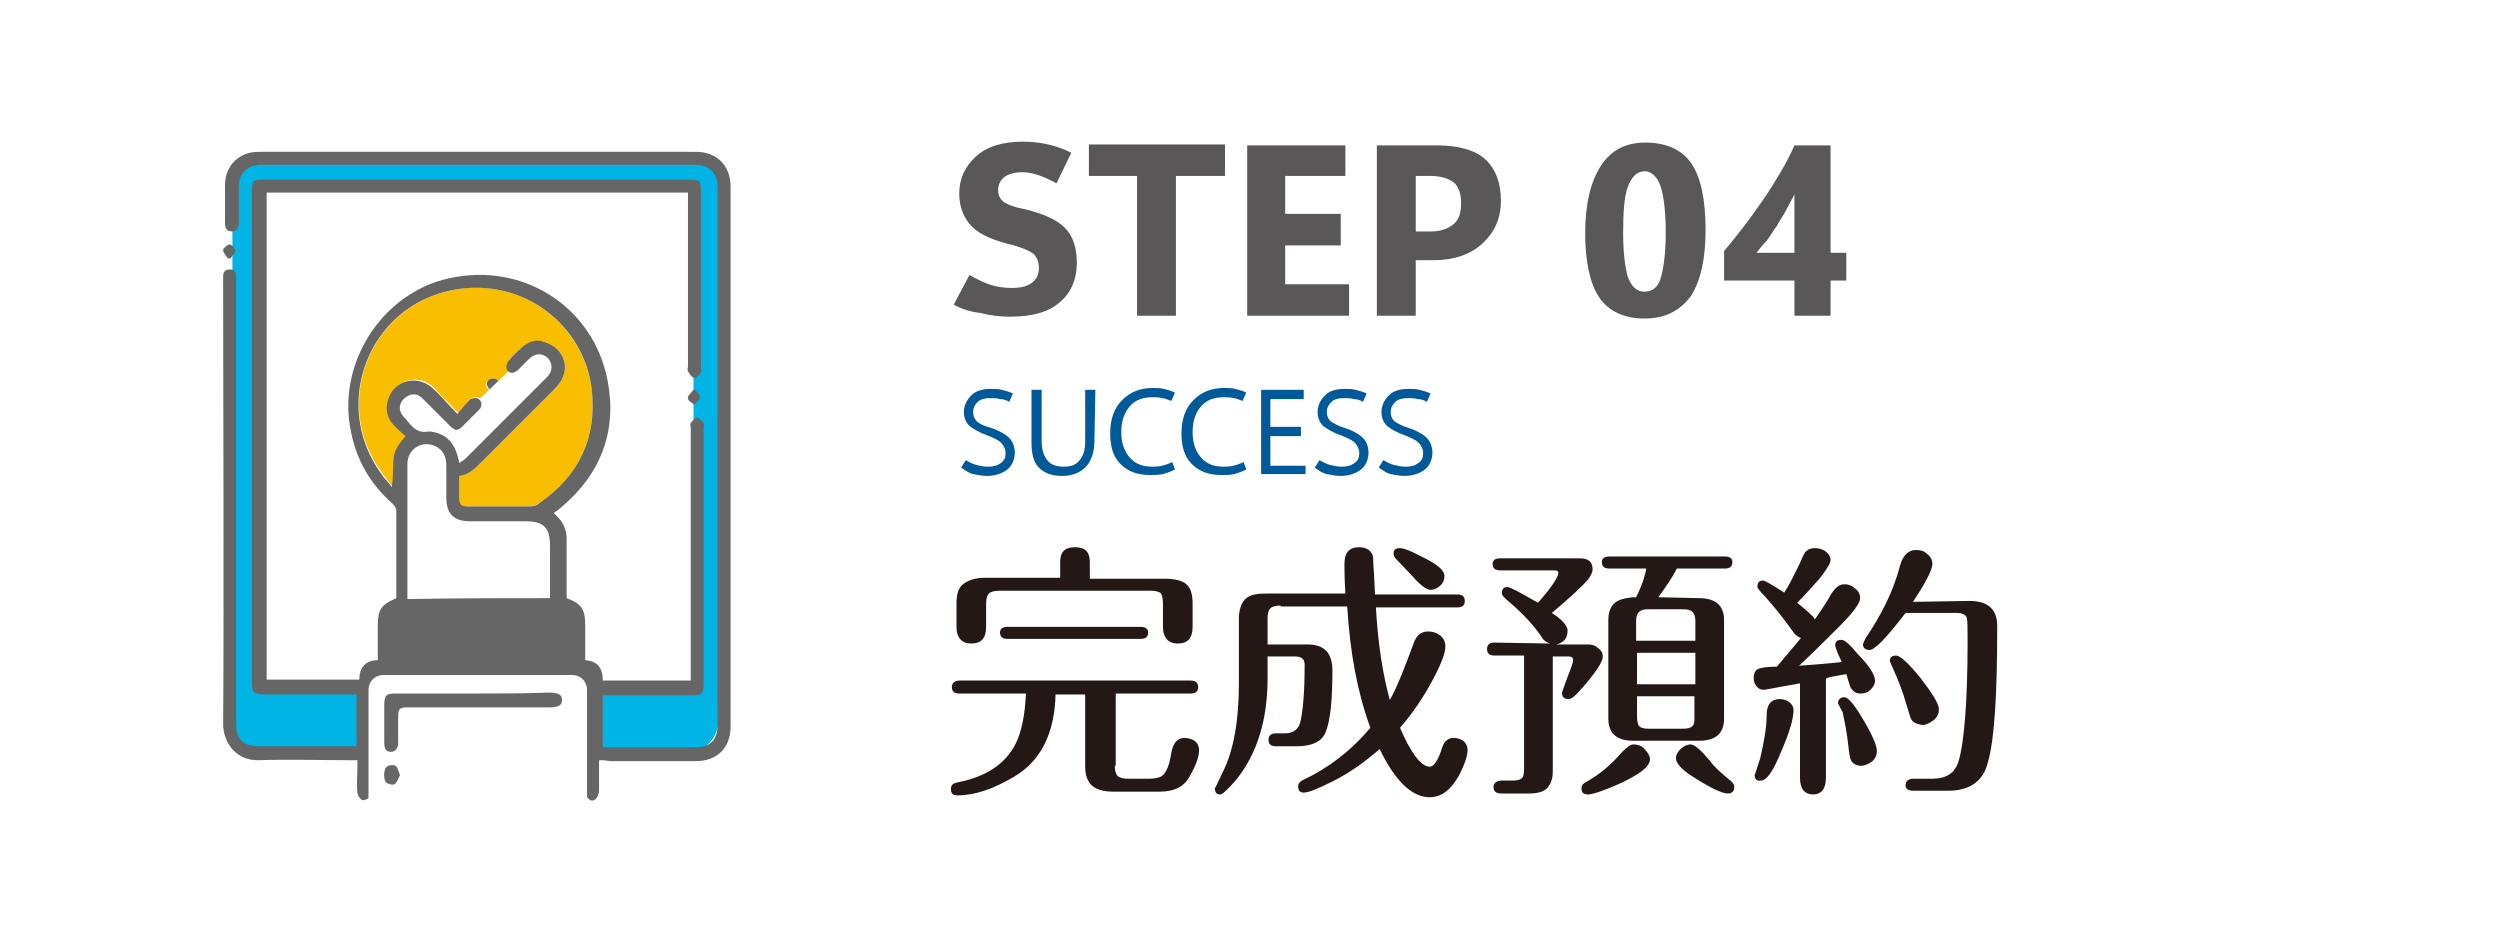<?xml version="1.0" encoding="utf-8"?>
<!-- Generator: Adobe Illustrator 25.4.6, SVG Export Plug-In . SVG Version: 6.00 Build 0)  -->
<svg version="1.1" id="圖層_1" xmlns="http://www.w3.org/2000/svg" xmlns:xlink="http://www.w3.org/1999/xlink" x="0px" y="0px"
	 viewBox="0 0 270 100" style="enable-background:new 0 0 270 100;" xml:space="preserve">
<style type="text/css">
	.st0{fill:#FFFFFF;}
	.st1{fill:#595757;}
	.st2{fill:#005A99;}
	.st3{fill:#00B4E6;}
	.st4{fill:#666666;}
	.st5{fill:#FABE00;}
	.st6{fill:#231815;}
</style>
<rect y="0" class="st0" width="270" height="100"/>
<g>
	<g>
		<path class="st1" d="M103,32.9l1.7-3.2c0.9,0.5,1.7,0.9,2.4,1.1c0.7,0.2,1.4,0.3,2.2,0.3c1,0,1.7-0.2,2.2-0.6s0.7-0.9,0.7-1.6
			c0-0.6-0.2-1.1-0.6-1.5c-0.4-0.3-1.1-0.6-2.1-0.9c-2.1-0.5-3.6-1.1-4.5-2s-1.4-2.1-1.4-3.6c0-1.6,0.6-2.9,1.8-4
			c1.2-1.1,2.9-1.6,5.1-1.6c0.9,0,1.8,0.1,2.7,0.3c0.9,0.2,1.7,0.5,2.5,0.9l-1.6,3.3c-0.7-0.4-1.4-0.7-2-0.9
			c-0.6-0.2-1.2-0.3-1.7-0.3c-0.8,0-1.5,0.2-1.9,0.5s-0.7,0.8-0.7,1.4s0.2,1,0.6,1.3s1.2,0.6,2.3,0.8c2,0.5,3.4,1.1,4.3,2
			s1.3,2.2,1.3,3.8c0,1.7-0.6,3.2-1.8,4.2c-1.2,1.1-3,1.6-5.4,1.6c-1,0-2.1-0.1-3.2-0.4C104.9,33.7,103.9,33.4,103,32.9z"/>
		<path class="st1" d="M132.2,19H127v15.1h-4.2V19h-5.2v-3.4h14.7V19H132.2z"/>
		<path class="st1" d="M145.8,34.1h-11.1V15.7h10.6V19h-6.5v4.1h6v3.4h-6v4.2h6.9v3.4C145.7,34.1,145.8,34.1,145.8,34.1z"/>
		<path class="st1" d="M152.9,28.1v6h-4.2V15.7h6.5c2.3,0,4.1,0.5,5.2,1.5s1.7,2.5,1.7,4.5c0,1.9-0.7,3.4-2,4.6s-3.1,1.8-5.3,1.8
			H152.9z M152.9,18.9V25h1.6c1.1,0,1.9-0.3,2.5-0.8s0.8-1.3,0.8-2.3s-0.3-1.8-0.8-2.2s-1.4-0.7-2.5-0.7h-1.6V18.9z"/>
		<path class="st1" d="M177.6,34.4c-2.2,0-3.9-0.8-4.9-2.3s-1.5-3.9-1.5-6.9c0-3.2,0.6-5.6,1.7-7.3c1.1-1.7,2.7-2.5,4.8-2.5
			c2.3,0,4,0.8,5,2.3s1.5,3.9,1.5,7.1c0,3.1-0.5,5.5-1.6,7.2C181.4,33.6,179.8,34.4,177.6,34.4z M177.6,18.5c-0.8,0-1.4,0.6-1.8,1.7
			s-0.5,2.8-0.5,5c0,2.1,0.2,3.6,0.5,4.7c0.4,1,0.9,1.6,1.8,1.6c0.9,0,1.5-0.5,1.8-1.6s0.5-2.7,0.5-4.8s-0.2-3.8-0.5-4.8
			S178.5,18.5,177.6,18.5z"/>
		<path class="st1" d="M197.7,15.7v11.6h1.7v3h-1.7v3.8h-3.9v-3.8h-7.6v-3.2c0.7-0.8,1.4-1.7,2.1-2.6s1.4-1.9,2.1-2.9
			c0.7-1,1.3-2,1.9-3c0.6-1,1.1-2,1.5-2.9C193.8,15.7,197.7,15.7,197.7,15.7z M189.7,27.3h4.1V21c-0.3,0.6-0.6,1.1-0.9,1.7
			c-0.3,0.6-0.7,1.1-1,1.7c-0.4,0.5-0.7,1.1-1.1,1.6C190.4,26.4,190.1,26.8,189.7,27.3z"/>
	</g>
</g>
<g>
	<g>
		<path class="st2" d="M103.8,50.5l0.5-0.8c0.4,0.2,0.7,0.4,1.1,0.5s0.8,0.2,1.3,0.2c0.6,0,1-0.1,1.4-0.4c0.4-0.3,0.5-0.6,0.5-1.1
			c0-0.4-0.2-0.8-0.5-1.1s-0.8-0.5-1.5-0.8c-0.9-0.3-1.5-0.7-1.9-1c-0.4-0.4-0.6-0.9-0.6-1.5c0-0.7,0.3-1.3,0.8-1.8s1.2-0.7,2.1-0.7
			c0.4,0,0.8,0,1.2,0.1c0.4,0.1,0.8,0.2,1.2,0.4l-0.4,0.9c-0.3-0.2-0.7-0.3-1-0.3c-0.3-0.1-0.7-0.1-1.1-0.1c-0.5,0-1,0.1-1.3,0.4
			s-0.5,0.6-0.5,1.1c0,0.4,0.1,0.7,0.4,1s0.8,0.5,1.5,0.7c0.9,0.3,1.6,0.7,2,1.1c0.4,0.4,0.6,1,0.6,1.6c0,0.7-0.3,1.4-0.8,1.8
			s-1.3,0.7-2.2,0.7c-0.5,0-1-0.1-1.5-0.2S104.3,50.8,103.8,50.5z"/>
		<path class="st2" d="M118.2,47.5c0,1.3-0.3,2.2-0.9,2.9c-0.6,0.6-1.4,1-2.6,1c-1.1,0-1.9-0.3-2.5-0.9c-0.6-0.6-0.8-1.5-0.8-2.8
			v-5.6h1.1v5.5c0,0.9,0.2,1.6,0.6,2.1s1,0.7,1.8,0.7s1.3-0.2,1.7-0.7c0.4-0.5,0.6-1.1,0.6-2v-5.6h1.1L118.2,47.5L118.2,47.5z"/>
		<path class="st2" d="M126.9,50.7c-0.4,0.2-0.9,0.4-1.3,0.5s-0.9,0.1-1.4,0.1c-1.4,0-2.4-0.4-3.2-1.2c-0.8-0.8-1.1-1.9-1.1-3.3
			c0-1.5,0.4-2.7,1.3-3.6c0.9-0.9,2-1.3,3.3-1.3c0.4,0,0.8,0,1.2,0.1c0.4,0.1,0.8,0.2,1.2,0.4l-0.4,0.9c-0.3-0.1-0.7-0.3-1-0.3
			c-0.3-0.1-0.7-0.1-1-0.1c-1.1,0-1.9,0.3-2.5,1s-0.9,1.6-0.9,2.8c0,1.1,0.3,2,0.9,2.7s1.4,1,2.4,1c0.4,0,0.7,0,1.1-0.1
			s0.7-0.2,1.1-0.4L126.9,50.7z"/>
		<path class="st2" d="M134.6,50.7c-0.4,0.2-0.9,0.4-1.3,0.5c-0.4,0.1-0.9,0.1-1.4,0.1c-1.4,0-2.4-0.4-3.2-1.2s-1.1-1.9-1.1-3.3
			c0-1.5,0.4-2.7,1.3-3.6c0.9-0.9,2-1.3,3.3-1.3c0.4,0,0.8,0,1.2,0.1s0.8,0.2,1.2,0.4l-0.4,0.9c-0.3-0.1-0.7-0.3-1-0.3
			c-0.3-0.1-0.7-0.1-1-0.1c-1.1,0-1.9,0.3-2.5,1s-0.9,1.6-0.9,2.8c0,1.1,0.3,2,0.9,2.7c0.6,0.7,1.4,1,2.4,1c0.4,0,0.7,0,1.1-0.1
			s0.7-0.2,1.1-0.4L134.6,50.7z"/>
		<path class="st2" d="M141,51.2h-4.8v-9.1h4.6v1h-3.6v3h3.3v1h-3.3v3.2h3.8V51.2z"/>
		<path class="st2" d="M142,50.5l0.5-0.8c0.4,0.2,0.7,0.4,1.1,0.5c0.4,0.1,0.8,0.2,1.3,0.2c0.6,0,1-0.1,1.4-0.4
			c0.4-0.3,0.5-0.6,0.5-1.1c0-0.4-0.2-0.8-0.5-1.1s-0.8-0.5-1.5-0.8c-0.9-0.3-1.5-0.7-1.9-1c-0.4-0.4-0.6-0.9-0.6-1.5
			c0-0.7,0.3-1.3,0.8-1.8s1.2-0.7,2.1-0.7c0.4,0,0.8,0,1.2,0.1s0.8,0.2,1.2,0.4l-0.4,0.9c-0.3-0.2-0.7-0.3-1-0.3
			c-0.3-0.1-0.7-0.1-1.1-0.1c-0.5,0-1,0.1-1.3,0.4c-0.3,0.3-0.5,0.6-0.5,1.1c0,0.4,0.1,0.7,0.4,1c0.3,0.2,0.8,0.5,1.5,0.7
			c0.9,0.3,1.6,0.7,2,1.1c0.4,0.4,0.6,1,0.6,1.6c0,0.7-0.3,1.4-0.8,1.8s-1.3,0.7-2.2,0.7c-0.5,0-1-0.1-1.5-0.2S142.4,50.8,142,50.5z
			"/>
		<path class="st2" d="M148.9,50.5l0.5-0.8c0.4,0.2,0.7,0.4,1.1,0.5c0.4,0.1,0.8,0.2,1.3,0.2c0.6,0,1-0.1,1.4-0.4
			c0.4-0.3,0.5-0.6,0.5-1.1c0-0.4-0.2-0.8-0.5-1.1s-0.8-0.5-1.5-0.8c-0.9-0.3-1.5-0.7-1.9-1c-0.4-0.4-0.6-0.9-0.6-1.5
			c0-0.7,0.3-1.3,0.8-1.8s1.2-0.7,2.1-0.7c0.4,0,0.8,0,1.2,0.1s0.8,0.2,1.2,0.4l-0.4,0.9c-0.3-0.2-0.7-0.3-1-0.3
			c-0.3-0.1-0.7-0.1-1.1-0.1c-0.5,0-1,0.1-1.3,0.4c-0.3,0.3-0.5,0.6-0.5,1.1c0,0.4,0.1,0.7,0.4,1c0.3,0.2,0.8,0.5,1.5,0.7
			c0.9,0.3,1.6,0.7,2,1.1c0.4,0.4,0.6,1,0.6,1.6c0,0.7-0.3,1.4-0.8,1.8s-1.3,0.7-2.2,0.7c-0.5,0-1-0.1-1.5-0.2
			S149.4,50.8,148.9,50.5z"/>
	</g>
</g>
<path class="st3" d="M74.1,81.3H28.6c-2,0-3.5-1.6-3.5-3.5V19.9c0-2,1.6-3.5,3.5-3.5h45.5c2,0,3.5,1.6,3.5,3.5v57.8
	C77.6,79.7,76.1,81.3,74.1,81.3z"/>
<path class="st0" d="M74.3,74.4H28.4c-0.3,0-0.6-0.2-0.6-0.6V20.5c0-0.3,0.2-0.6,0.6-0.6h45.9c0.3,0,0.6,0.2,0.6,0.6v53.3
	C74.8,74.1,74.6,74.4,74.3,74.4z"/>
<path class="st4" d="M24.6,27.9c-0.2-0.3-0.5-0.6-0.5-0.9c0-0.2,0.5-0.6,0.7-0.6s0.6,0.4,0.6,0.7c0,0.2-0.3,0.5-0.5,0.8
	C24.9,27.9,24.8,27.9,24.6,27.9z"/>
<path class="st4" d="M75.1,42.1c0.2,0.3,0.5,0.5,0.5,0.8s-0.4,0.5-0.6,0.8c-0.3-0.2-0.7-0.4-0.7-0.7c-0.1-0.2,0.3-0.5,0.5-0.8
	C74.9,42.1,75,42.1,75.1,42.1z"/>
<path class="st5" d="M49.6,50c-0.5-2.2-1.4-3.2-3.1-3.5h-0.1c-1.5,0.3-2-0.9-2.8-1.7c-0.6-0.6-0.4-1.4,0.2-1.9
	c0.6-0.5,1.3-0.5,1.9,0c1,0.9,1.9,1.9,2.9,2.9c0.7,0.7,0.9,0.7,1.6,0c0.5-0.5,1.1-1.1,1.6-1.6c0.4-0.4,0.4-0.9,0-1.2
	c-0.2-0.2-0.8-0.1-1,0.1c-0.5,0.4-0.8,0.9-1.3,1.5c-1-1-1.9-1.9-2.7-2.8c-1.6-1.5-4.1-0.8-4.8,1.3c-0.3,1-0.1,1.9,0.6,2.7
	c0.4,0.4,0.9,0.8,1.3,1.2c-0.7,0.8-1.3,1.6-1.3,2.6s0,1.9-0.2,2.9c-0.4-0.5-0.8-0.9-1.1-1.4C35.7,43.7,39.9,33,49,31.3
	c7.6-1.4,14,3.9,14.9,10.7c0.6,5.2-1.3,9.3-5.6,12.3c-0.3,0.2-0.8,0.4-1.2,0.4c-2.2,0-4.3,0-6.5,0c-0.8,0-1-0.2-1-1
	c0-0.7,0-1.4,0-2.3c1.1-0.1,1.8-0.9,2.5-1.6c2.6-2.6,5.2-5.2,7.9-7.9c1.8-1.8,1.1-4.3-1.3-5c-0.8-0.2-1.6,0-2.2,0.5
	c-0.6,0.5-1.1,1-1.6,1.6c-0.2,0.2-0.2,0.8-0.1,1c0.3,0.4,0.7,0.4,1.1,0c0.4-0.4,0.8-0.8,1.2-1.2c0.6-0.6,1.5-0.6,2.1-0.1
	c0.6,0.6,0.6,1.4-0.1,2c-2.9,2.9-5.8,5.8-8.8,8.8C50.2,49.7,49.9,49.8,49.6,50z M54.3,41.7c-0.4-0.4-0.7-0.7-1-0.8
	c-0.4-0.1-0.8,0.2-0.8,0.7c0,0.3,0.4,0.6,0.7,0.7C53.6,42.3,53.9,42,54.3,41.7z"/>
<path class="st0" d="M59.4,64.6c-5.2,0-10.3,0-15.4,0c0-0.2,0-0.3,0-0.5c0-4.7,0-9.4,0-14.1c0-1.5,1.4-2.5,2.8-2
	c0.8,0.3,1.3,1.1,1.4,2.1c0,1.2,0,2.3,0,3.5c0,1.7,0.8,2.6,2.6,2.6c2,0,4,0,6,0c1.9,0,2.6,0.7,2.6,2.6
	C59.4,60.7,59.4,62.6,59.4,64.6z"/>
<path class="st4" d="M62.1,71.8c-6.7,0-13.4,0-20.1,0c0-1.9,0-3.8,0-5.6c0-0.3,0.5-0.6,0.7-0.9c0.2-0.1,0.4,0,0.6,0
	c5.7,0,11.5,0,17.2,0c1.2,0,1.5,0.3,1.5,1.8C62.1,68.7,62.1,70.2,62.1,71.8z"/>
<path class="st0" d="M51.7,74.9c2.7,0,5.3,0,8,0c1.1,0,1.5,0.2,1.5,0.8c0,0.6-0.4,0.8-1.5,0.8c-5.1,0-10.2,0-15.3,0
	c-0.7,0-0.9,0.2-0.9,0.9c0.1,1,0,1.9,0,2.9c0,0.5-0.2,1-0.8,1s-0.7-0.5-0.7-1c0-1.3,0-2.7,0-4c0-1,0.2-1.2,1.2-1.3
	C46.1,74.9,48.9,74.9,51.7,74.9z"/>
<path class="st0" d="M43.8,83.7c-0.2,0.4-0.3,0.8-0.6,1c-0.2,0.1-0.7,0-0.9-0.2C42,84.2,42,83,42.4,82.8c0.2-0.1,0.7-0.2,0.9-0.1
	C43.5,82.9,43.6,83.3,43.8,83.7z"/>
<path class="st4" d="M54.3,41.7c-0.5,0.3-0.8,0.6-1,0.6c-0.3,0-0.6-0.4-0.7-0.7c-0.1-0.5,0.3-0.8,0.8-0.7
	C53.7,40.9,53.9,41.3,54.3,41.7z"/>
<g>
	<path class="st6" d="M120.4,82.7c0,0.5,0.1,0.9,0.3,1.1c0.2,0.2,0.6,0.3,1.1,0.3h2.3c0.6,0,1.1-0.1,1.4-0.3c0.5-0.4,0.8-1.2,1-2.5
		c0.2-1.1,0.7-1.6,1.4-1.6c0.4,0,0.8,0.1,1.1,0.3c0.3,0.2,0.5,0.6,0.5,1c0,0.8-0.4,1.8-1.1,3c-0.6,1-1.6,1.5-3.2,1.5h-4.9
		c-1.1,0-1.8-0.2-2.3-0.6s-0.8-1.1-0.8-2.1V75H114c-0.1,4.2-1.6,7.2-4.5,8.9c-2.2,1.3-4.2,2-6.1,2c-0.5,0-0.7-0.2-0.7-0.7
		c0-0.4,0.2-0.6,0.7-0.7c3.1-0.6,5.2-2,6.3-4.2c0.6-1.2,1-3,1.1-5.4h-7.2c-0.5,0-0.8-0.2-0.8-0.7c0-0.4,0.3-0.7,0.8-0.7h25
		c0.5,0,0.8,0.2,0.8,0.7s-0.3,0.7-0.8,0.7h-8.1v7.8L120.4,82.7L120.4,82.7z M114.5,62.5v-1.8c0-1.1,0.5-1.6,1.6-1.6s1.6,0.5,1.6,1.6
		v1.8h8.1c1,0,1.8,0.2,2.2,0.5c0.6,0.4,0.8,1.2,0.8,2.2v2.5c0,1.2-0.5,1.8-1.6,1.8c-1,0-1.6-0.6-1.6-1.8v-2.5c0-0.5-0.1-0.9-0.2-1.1
		c-0.2-0.2-0.6-0.3-1.1-0.3h-16.4c-0.5,0-0.9,0.1-1.1,0.3c-0.2,0.2-0.3,0.6-0.3,1.1v2.5c0,1.2-0.5,1.8-1.6,1.8c-1,0-1.6-0.6-1.6-1.8
		v-2.5c0-1,0.2-1.7,0.7-2.1c0.5-0.4,1.3-0.7,2.3-0.7h8.2C114.5,62.4,114.5,62.5,114.5,62.5z M123.2,67.7c0.5,0,0.8,0.2,0.8,0.6
		c0,0.5-0.3,0.7-0.8,0.7h-14.4c-0.5,0-0.8-0.2-0.8-0.7c0-0.4,0.3-0.6,0.8-0.6H123.2z"/>
	<path class="st6" d="M138.3,65.4c-0.5,0-0.9,0.1-1.1,0.3c-0.2,0.2-0.3,0.5-0.3,1.1v2.8h4.3c1.8,0,2.7,0.9,2.7,2.8
		c0,3.1-0.2,5.3-0.7,6.6c-0.4,1.1-1.5,1.6-3.2,1.6h-2.2c-0.5,0-0.8-0.2-0.8-0.7s0.3-0.7,0.8-0.7h1c0.8,0,1.4-0.4,1.6-1.1
		c0.3-1.1,0.5-3.2,0.5-6.3c0-0.6-0.3-0.9-1-0.9h-3v2.3c0,4.5-1.1,8.1-3.3,10.9c-0.9,1.1-1.6,1.7-1.8,1.7c-0.4,0-0.6-0.2-0.6-0.7
		c0,0.1,0.3-0.5,0.9-1.8c1.1-2.2,1.7-5.4,1.7-9.5v-7c0-1,0.3-1.8,0.8-2.2c0.5-0.4,1.2-0.5,2.3-0.5h8.4c-0.1-1.6-0.1-2.7-0.1-3.2
		c0-1.2,0.5-1.8,1.6-1.8c0.8,0,1.4,0.4,1.5,1.1c0,0.1,0,0.7,0.1,1.9l0.1,2.1h8.9c0.5,0,0.8,0.2,0.8,0.7s-0.3,0.7-0.8,0.7h-8.8
		c0.2,3.7,0.7,7.1,1.5,10c0.8-1.4,1.6-3.5,2.6-6.2c0.3-0.8,0.8-1.2,1.5-1.2c0.5,0,0.9,0.1,1.3,0.4c0.4,0.3,0.6,0.7,0.6,1.2
		c0,0.7-0.4,1.8-1.3,3.5c-1,1.9-2.2,3.7-3.6,5.3c1.2,2.8,2.3,4.2,3.2,4.2c0.4,0,0.8-0.5,1.2-1.6c0.2-0.7,0.4-1.1,0.6-1.2
		c0.2-0.2,0.4-0.3,0.8-0.3c0.4,0,0.7,0.1,1,0.3c0.3,0.2,0.5,0.6,0.5,1c0,0.6-0.3,1.5-0.9,2.7c-0.9,1.6-1.9,2.4-3.2,2.4
		c-1.9,0-3.7-1.7-5.4-5.2c-1.5,1.3-3.1,2.5-5.1,3.5c-1.6,0.8-2.6,1.2-3.1,1.2c-0.4,0-0.6-0.2-0.6-0.7c0-0.2,0.1-0.4,0.4-0.6
		c2.8-1.3,5.3-3.2,7.4-5.7c-1.4-3.8-2.2-8.1-2.5-13.1h-7.2L138.3,65.4L138.3,65.4z M155.6,63.2c-0.3,0.3-0.7,0.5-1.1,0.5
		s-1-0.4-1.8-1.3c-0.5-0.5-1.1-1.2-1.9-2c-0.2-0.2-0.3-0.4-0.3-0.6c0-0.4,0.2-0.6,0.7-0.6c0.4,0,1.2,0.3,2.3,0.9
		c1.7,0.8,2.5,1.5,2.5,2.1C156,62.6,155.9,62.9,155.6,63.2z"/>
	<path class="st6" d="M167.4,69.5c-0.3-0.1-0.7-0.3-0.9-0.7c-0.8-1.2-2-2.5-3.4-3.7c-0.6-0.5-0.9-0.8-0.9-1c0-0.5,0.2-0.7,0.6-0.7
		c0.3,0,1.4,0.6,3.3,1.7c1.5-1.7,2.2-2.8,2.2-3.2c0-0.2-0.1-0.3-0.4-0.3H162c-0.5,0-0.8-0.2-0.8-0.7c0-0.4,0.3-0.6,0.8-0.6h8.6
		c1,0,1.4,0.4,1.4,1.2c0,0.3-0.2,0.7-0.5,1.1c-0.6,0.7-2,2-3.9,3.6c1.1,0.7,1.7,1.4,1.7,1.9c0,0.8-0.4,1.3-1.2,1.5h3.4
		c0.4,0,0.8,0.1,1.1,0.4c0.3,0.2,0.5,0.5,0.5,0.9c0,0.6-0.8,1.8-2.4,3.6c-0.6,0.7-1,1-1.3,1c-0.4,0-0.7-0.2-0.7-0.6
		c0-0.2,0.2-0.7,0.6-1.8c0.4-1,0.6-1.6,0.6-1.8c0-0.3-0.2-0.4-0.5-0.4h-1.7v12.4c0,0.8-0.2,1.3-0.5,1.7c-0.4,0.5-1.1,0.7-2.1,0.7
		h-2.9c-0.6,0-0.9-0.2-0.9-0.7c0-0.4,0.3-0.7,0.9-0.7h1.2c0.5,0,0.8-0.1,1-0.3c0.1-0.1,0.2-0.4,0.2-0.9V70.8h-3.2
		c-0.5,0-0.8-0.2-0.8-0.7s0.3-0.7,0.8-0.7L167.4,69.5L167.4,69.5z M177.7,81c0.3,0.3,0.5,0.7,0.5,1c0,0.8-1.1,1.6-3.2,2.6
		c-1.8,0.8-3,1.2-3.5,1.2s-0.7-0.2-0.7-0.7c0-0.3,0.2-0.5,0.6-0.7c1.4-0.8,2.6-1.8,3.8-3.2c0.5-0.5,0.9-0.8,1.2-0.8
		C177,80.4,177.4,80.6,177.7,81z M183.5,64.6c1.8,0,2.7,0.8,2.7,2.4v10.6c0,1.6-0.9,2.4-2.7,2.4h-7.1c-1.8,0-2.7-0.8-2.7-2.4V67
		c0-1,0.3-1.7,1-2.1c0.4-0.2,1.1-0.4,2-0.4c0.5-1,0.9-2,1.1-3.1h-4c-0.5,0-0.8-0.2-0.8-0.7c0-0.4,0.3-0.6,0.8-0.6h12.5
		c0.5,0,0.8,0.2,0.8,0.6c0,0.5-0.3,0.7-0.8,0.7h-5.2c-0.5,1-1.2,2-2,3.1L183.5,64.6L183.5,64.6z M183.1,69.2v-2.1
		c0-0.5-0.1-0.8-0.3-1s-0.5-0.3-1-0.3H178c-0.5,0-0.8,0.1-1,0.3c-0.2,0.2-0.3,0.5-0.3,1v2.1H183.1z M176.8,70.5v3.4h6.3v-3.4H176.8z
		 M176.8,75.2v2.2c0,0.5,0.1,0.8,0.2,1c0.2,0.2,0.5,0.3,1,0.3h3.8c0.5,0,0.8-0.1,1-0.3c0.2-0.2,0.2-0.5,0.2-1v-2.2H176.8z
		 M182.7,83.8c-1.1-0.7-1.7-1.4-1.7-1.9c0-0.4,0.2-0.7,0.5-1s0.7-0.5,1.1-0.5c0.4,0,1.1,0.6,2.1,1.8c0.4,0.6,1.2,1.3,2.3,2.2
		c0.2,0.2,0.3,0.4,0.3,0.6c0,0.4-0.2,0.7-0.7,0.7C186,85.7,184.7,85.1,182.7,83.8z"/>
	<path class="st6" d="M194.4,73.8l-2.2,0.4c-1.1,0.2-1.6,0.3-1.7,0.3c-0.3,0-0.6-0.1-0.8-0.4c-0.2-0.2-0.3-0.5-0.3-0.9
		c0-0.5,0.2-0.9,0.6-1c0.3-0.1,0.9-0.2,1.9-0.2c0.9-1.1,1.8-2.1,2.6-3.1c-0.3-0.1-0.6-0.3-0.8-0.6c-1.2-1.7-2.2-2.9-3.1-3.9
		c-0.5-0.5-0.8-0.9-0.8-1c0-0.5,0.2-0.7,0.6-0.7c0.2,0,0.9,0.4,2.3,1.3c0.6-0.9,1.1-2,1.7-3.2c0.3-0.7,0.5-1.2,0.7-1.3
		c0.2-0.2,0.5-0.3,0.9-0.3s0.8,0.1,1.1,0.3c0.4,0.3,0.6,0.6,0.6,1c0,0.3-0.4,1-1.2,2c-0.8,0.9-1.6,1.8-2.4,2.6
		c1.1,0.9,1.8,1.5,1.9,1.8c0.7-1,1.3-1.9,1.8-2.8c0.4-0.6,0.8-1,1.4-1c0.5,0,0.9,0.2,1.2,0.5c0.4,0.3,0.5,0.7,0.5,1
		c0,0.5-0.7,1.5-2.2,3s-3,3-4.4,4.3c1.3-0.1,2.8-0.2,4.6-0.4c0,0-0.1-0.3-0.4-0.9c-0.2-0.5-0.3-0.8-0.3-0.9c0-0.4,0.2-0.6,0.7-0.6
		c0.3,0,0.9,0.5,1.7,1.5c1.3,1.3,1.9,2.3,1.9,2.9c0,0.4-0.2,0.7-0.5,1s-0.7,0.4-1.1,0.4c-0.5,0-0.9-0.3-1.1-0.8l-0.4-1.3l-1.1,0.2
		c-0.6,0.1-1,0.2-1.1,0.3V84c0,1.2-0.5,1.8-1.4,1.8s-1.4-0.6-1.4-1.8V73.8z M189.5,83.7c0,0.1,0.2-0.6,0.6-1.8
		c0.4-1.7,0.7-3.3,0.7-4.7c0-1.1,0.5-1.7,1.4-1.7c0.4,0,0.7,0.1,1,0.3c0.3,0.2,0.5,0.5,0.5,0.9c0,0.9-0.4,2.3-1.3,4.4
		c-0.9,2.2-1.6,3.2-2.2,3.2C189.7,84.4,189.5,84.1,189.5,83.7z M198.5,76c0-0.4,0.2-0.7,0.7-0.7c0.3,0,0.8,0.5,1.4,1.4
		c1.4,2.2,2.1,3.7,2.1,4.4c0,0.5-0.2,0.9-0.6,1.2c-0.3,0.2-0.7,0.4-1.1,0.4c-0.5,0-0.9-0.2-1.1-0.6c-0.1-0.2-0.2-0.8-0.3-1.7
		c-0.1-1-0.3-2.1-0.6-3.5C198.6,76.2,198.5,75.9,198.5,76z M212.7,64.9c2,0,3,0.9,3,2.7c0,7.4-0.3,12.3-1,14.7
		c-0.5,2.1-2,3.1-4.3,3.1h-3.8c-0.5,0-0.8-0.2-0.8-0.6s0.3-0.7,0.8-0.7h2.1c1.5,0,2.4-0.6,2.8-1.8c0.6-1.9,1-6.3,1-13
		c0-1.5,0-2.3-0.1-2.6c-0.1-0.3-0.5-0.5-1-0.5h-5.6c-2,2.6-3.3,4-3.9,4c-0.4,0-0.7-0.2-0.7-0.6c0-0.1,0.1-0.3,0.3-0.7
		c1.7-2.5,3-5.1,3.7-7.8c0.3-1.1,0.9-1.7,1.7-1.7c0.5,0,0.9,0.1,1.2,0.4c0.4,0.3,0.6,0.7,0.6,1.1c0,0.6-0.7,2-2.1,4.1L212.7,64.9
		L212.7,64.9z M206.5,77.8c-0.2-0.2-0.3-0.8-0.6-1.7c-0.4-1.4-0.9-2.7-1.5-4l-0.3-0.7c0-0.4,0.2-0.6,0.7-0.6c0.4,0,1.3,0.8,2.6,2.4
		c1.3,1.7,2,2.8,2,3.4c0,0.5-0.2,0.9-0.6,1.2c-0.4,0.3-0.8,0.5-1.2,0.5C207.1,78.2,206.7,78.1,206.5,77.8z"/>
</g>
<path class="st0" d="M44.8,41.7l2.4,1.3l2.3,2.3l7.9-7.6c0,0,1.3-0.8,2.2,0.3s1.4,2.2-1,4.3c-2.5,2.1-8.6,8.3-8.6,8.3l-0.9,0.1
	L48.3,48c0,0-1.3-0.8-2.2-0.7c-0.9,0-1.7-0.4-1.7-0.4l-2-2.6C42.4,44.4,41.7,41.3,44.8,41.7z"/>
<path class="st4" d="M64.7,82.1c0,1.2,0,2.2,0,3.3c0,0.3-0.2,0.8-0.5,1c-0.4,0.2-0.7-0.1-0.9-0.5c-0.1-0.2-0.5-0.2-0.7-0.2
	c-6.3,0-12.6,0-18.9,0c-0.9,0-1.8,0-2.7,0c-0.5,0-0.9-0.1-1.2,0.5c-0.1,0.1-0.6,0.3-0.7,0.2c-0.2-0.1-0.5-0.5-0.5-0.8
	c-0.1-0.9,0-1.8,0-2.7c0-0.3,0-0.5,0-0.8c-0.4,0-0.6,0-0.9,0c-3.2,0-6.5-0.1-9.7,0c-2.5,0.1-3.9-1.9-3.9-3.9c0.1-15.9,0-31.8,0-47.8
	c0-0.2,0-0.4,0-0.6c0-0.5,0.3-0.7,0.7-0.7c0.5,0,0.7,0.2,0.7,0.7c0,0.2,0,0.5,0,0.7c0,15.8,0,31.7,0,47.5c0,1.9,0.7,2.6,2.6,2.6
	c3.2,0,6.4,0,9.6,0c0.3,0,0.5,0,0.8,0c0-1.9,0-3.7,0-5.6c-0.3,0-0.6,0-0.8,0c-3.1,0-6.1,0-9.2,0c-1.1,0-1.3-0.2-1.3-1.3
	c0-17.7,0-35.4,0-53c0-1.2,0.1-1.3,1.3-1.3c15.3,0,30.6,0,45.9,0c1.2,0,1.3,0.1,1.3,1.3c0,6.3,0,12.6,0,18.9c0,0.2,0.1,0.4,0,0.6
	c-0.2,0.3-0.5,0.7-0.7,0.6c-0.3,0-0.5-0.4-0.7-0.7c-0.1-0.1,0-0.4,0-0.6c0-5.9,0-11.9,0-17.8c0-0.3,0-0.6,0-0.9
	c-15.2,0-30.4,0-45.5,0c0,17.5,0,35,0,52.6c3.3,0,6.6,0,10,0c0-1.2,0.6-2.1,2-2.1c0-1.3,0-2.5,0-3.8c0-1.7,0.4-2.2,2-2.9
	c0-3.2,0-6.4,0-9.5c0-0.2-0.2-0.5-0.4-0.7c-2.4-2.1-3.9-4.7-4.5-7.8c-1.6-7.6,3.7-15.5,11.4-16.7C57,28.6,64.1,33.4,65.6,41
	c1.1,5.5-0.7,10.2-5,13.8c-0.2,0.2-0.5,0.4-0.8,0.6c0.1,0.1,0.3,0.3,0.4,0.4c0.7,0.7,1,1.5,1,2.5c0,2.1,0,4.2,0,6.3
	c1.6,0.6,2,1.2,2,2.9c0,1.2,0,2.5,0,3.8c1.3,0.1,1.9,0.8,1.9,2.2c3.2,0,6.3,0,9.5,0c0-0.3,0-0.5,0-0.8c0-8.8,0-17.6,0-26.4
	c0-0.2-0.1-0.5,0-0.6c0.2-0.3,0.5-0.6,0.7-0.6s0.5,0.4,0.7,0.6c0.1,0.1,0,0.4,0,0.6c0,9.2,0,18.3,0,27.5c0,1.1-0.2,1.3-1.3,1.3
	c-2.9,0-5.8,0-8.7,0c-0.3,0-0.6,0-0.9,0c0,1.9,0,3.7,0,5.6c0.2,0,0.5,0,0.7,0c3.1,0,6.2,0,9.4,0c1.5,0,2.3-0.8,2.3-2.4
	c0-19.4,0-38.7,0-58.1c0-1.5-0.9-2.4-2.4-2.4c-15.6,0-31.3,0-46.9,0c-1.5,0-2.4,0.9-2.4,2.4c0,1.3,0,2.5,0,3.8c0,0.5-0.1,0.9-0.7,1
	c-0.7,0-0.8-0.4-0.8-1c0-1.3,0-2.7,0-4c0-2.1,1.5-3.6,3.6-3.6c11.7,0,23.4,0,35,0c4.1,0,8.2,0,12.3,0c2.2,0,3.7,1.5,3.7,3.7
	c0,19.5,0,38.9,0,58.4c0,2.2-1.4,3.7-3.7,3.7c-3.1,0-6.2,0-9.4,0C65.4,82.1,65.1,82.1,64.7,82.1z M49.6,50c0.3-0.2,0.5-0.3,0.7-0.5
	c2.9-2.9,5.8-5.8,8.8-8.8c0.6-0.6,0.6-1.4,0.1-2c-0.6-0.6-1.4-0.6-2.1,0.1c-0.4,0.4-0.8,0.8-1.2,1.2c-0.4,0.3-0.8,0.4-1.1,0
	c-0.2-0.2-0.1-0.8,0.1-1c0.5-0.6,1-1.1,1.6-1.6s1.4-0.8,2.2-0.5c2.4,0.7,3.1,3.2,1.3,5c-2.6,2.6-5.2,5.2-7.9,7.9
	c-0.7,0.7-1.4,1.5-2.5,1.6c0,0.8,0,1.5,0,2.3s0.2,1,1,1c2.2,0,4.3,0,6.5,0c0.4,0,0.9-0.1,1.2-0.4c4.3-3,6.2-7.1,5.6-12.3
	c-0.8-6.7-7.2-12.1-14.9-10.7c-9.2,1.7-13.3,12.4-7.8,19.9c0.3,0.5,0.8,0.9,1.1,1.4c0.2-1,0.1-2,0.2-2.9c0-1,0.6-1.8,1.3-2.6
	c-0.5-0.4-0.9-0.8-1.3-1.2c-0.7-0.8-0.9-1.7-0.6-2.7c0.6-2.1,3.1-2.8,4.8-1.3c0.9,0.8,1.7,1.8,2.7,2.8c0.5-0.6,0.9-1.1,1.3-1.5
	c0.2-0.2,0.8-0.3,1-0.1c0.4,0.3,0.4,0.8,0,1.2c-0.5,0.5-1.1,1.1-1.6,1.6c-0.7,0.7-0.9,0.7-1.6,0c-1-1-1.9-1.9-2.9-2.9
	c-0.6-0.6-1.3-0.5-1.9,0c-0.6,0.5-0.7,1.3-0.2,1.9c0.8,0.8,1.3,2,2.8,1.7h0.1C48.2,46.8,49.2,47.8,49.6,50z M59.4,64.6
	c0-2,0-3.8,0-5.7s-0.7-2.6-2.6-2.6c-2,0-4,0-6,0c-1.8,0-2.6-0.8-2.6-2.6c0-1.2,0-2.3,0-3.5c0-1-0.5-1.8-1.4-2.1
	c-1.4-0.5-2.8,0.5-2.8,2c0,4.7,0,9.4,0,14.1c0,0.1,0,0.3,0,0.5C49.1,64.6,54.2,64.6,59.4,64.6z M61.4,71.3c0-1.3,0-2.6,0-3.8
	c0-1.2-0.2-1.4-1.4-1.4c-5.5,0-11.1,0-16.6,0c-0.2,0-0.5-0.1-0.6,0c-0.3,0.2-0.7,0.4-0.7,0.7c-0.1,1.5,0,3,0,4.5
	C48.5,71.3,54.9,71.3,61.4,71.3z M51.7,74.9c-2.8,0-5.6,0-8.4,0c-1,0-1.2,0.2-1.2,1.3c0,1.3,0,2.7,0,4c0,0.5,0.1,1,0.7,1
	c0.6,0,0.8-0.5,0.8-1c0-1,0-1.9,0-2.9c0-0.7,0.2-0.9,0.9-0.9c5.1,0,10.2,0,15.3,0c1.1,0,1.5-0.2,1.5-0.8c0-0.6-0.4-0.8-1.5-0.8
	C57.1,74.9,54.4,74.9,51.7,74.9z M43.8,83.7c-0.2-0.4-0.2-0.8-0.5-1c-0.2-0.1-0.7-0.1-0.9,0.1C42,83,42,84.2,42.3,84.5
	c0.2,0.2,0.7,0.3,0.9,0.2C43.5,84.5,43.6,84.1,43.8,83.7z"/>
<path class="st0" d="M63.4,86.2H39.8V74.5c0-0.9,0.7-1.6,1.6-1.6h20.4c0.9,0,1.6,0.7,1.6,1.6C63.4,74.5,63.4,86.2,63.4,86.2z"/>
<g>
	<path class="st4" d="M51.1,74.9c-2.8,0-5.6,0-8.4,0c-1,0-1.2,0.2-1.2,1.3c0,1.3,0,2.7,0,4c0,0.5,0.1,1,0.7,1c0.6,0,0.8-0.5,0.8-1
		c0-1,0-1.9,0-2.9c0-0.7,0.2-0.9,0.9-0.9c5.1,0,10.2,0,15.3,0c1.1,0,1.5-0.2,1.5-0.8c0-0.6-0.4-0.8-1.5-0.8
		C56.5,74.9,53.8,74.9,51.1,74.9z M43.2,83.7c-0.2-0.4-0.2-0.8-0.5-1c-0.2-0.1-0.7-0.1-0.9,0.1c-0.4,0.2-0.4,1.4-0.1,1.7
		c0.2,0.2,0.7,0.3,0.9,0.2C42.9,84.5,43,84.1,43.2,83.7z"/>
</g>
</svg>
